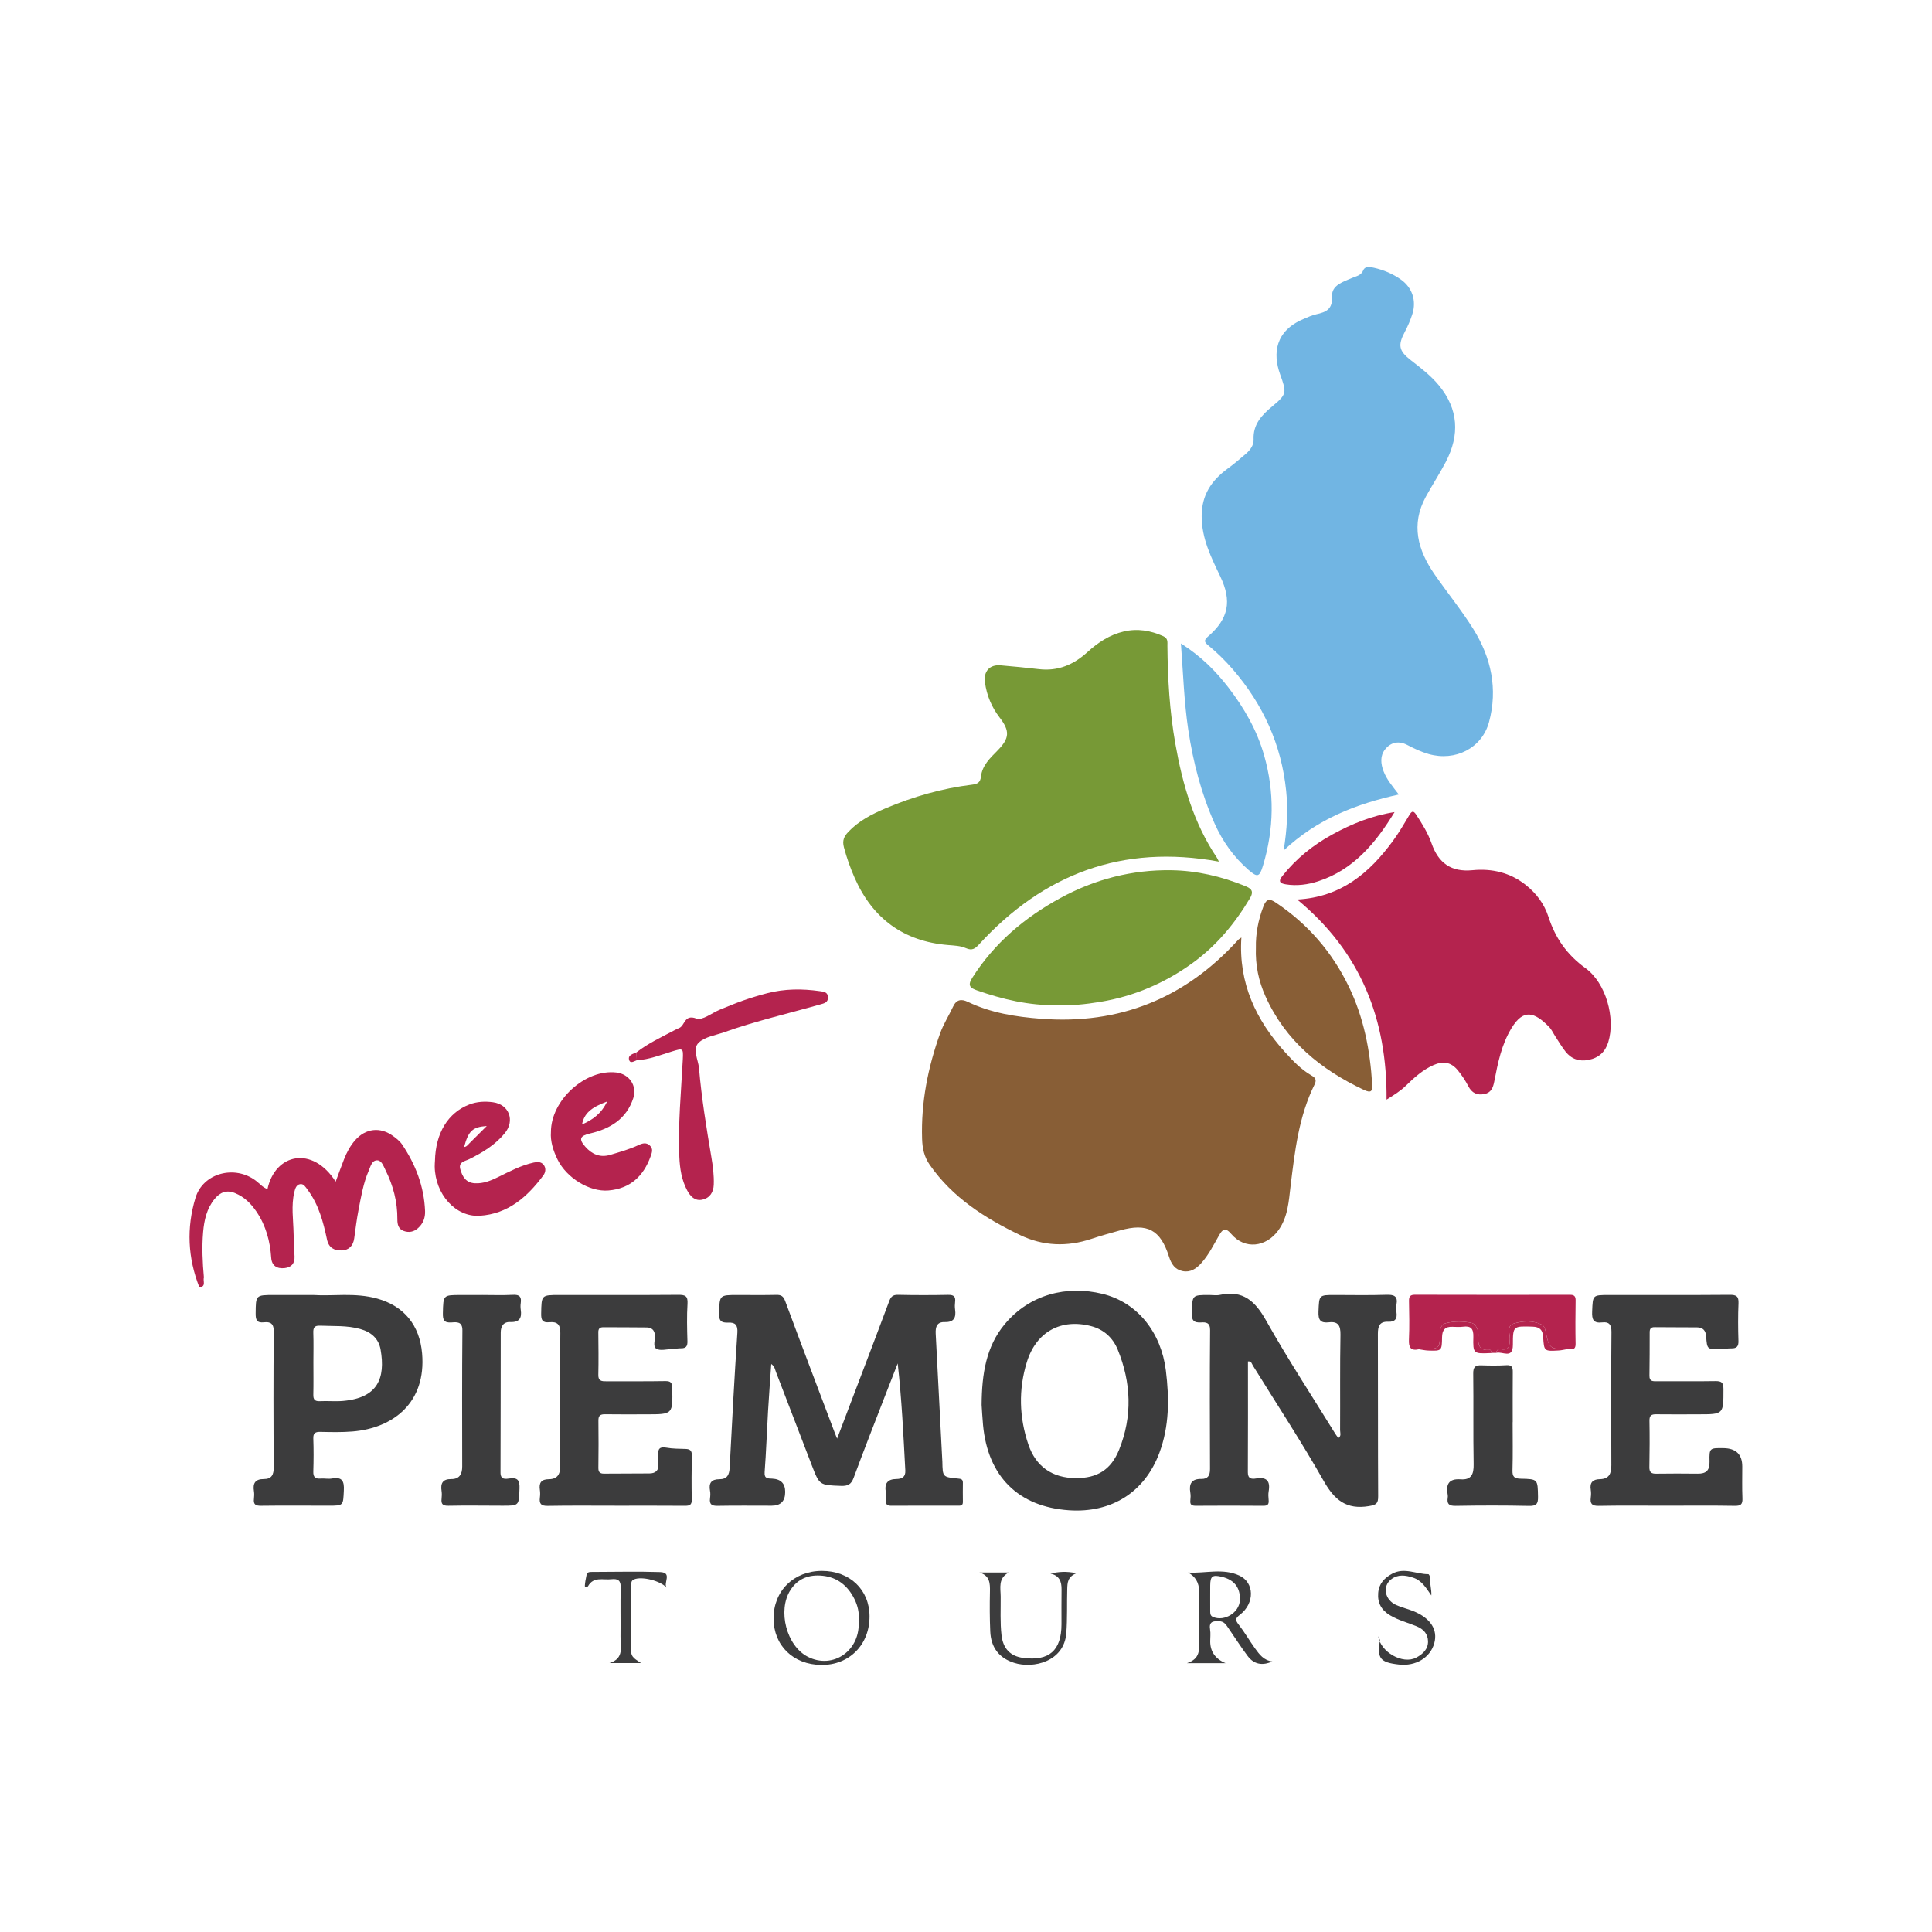 <?xml version="1.0" encoding="UTF-8"?><svg id="a" xmlns="http://www.w3.org/2000/svg" viewBox="0 0 1000 1000"><defs><style>.b{fill:#b4234e;}.c{fill:#885e36;}.d{fill:#3c3c3d;}.e{fill:#71b5e3;}.f{fill:#779936;}</style></defs><path class="e" d="M724.009,411.236c-21.949,4.856-42.192,12.61-59.605,29.002,1.835-11.236,2.334-21.026,1.307-30.955-2.476-23.948-11.963-44.688-27.586-62.797-3.918-4.542-8.192-8.719-12.824-12.528-1.847-1.518-2.382-2.484-.03-4.511,10.687-9.212,12.447-18.32,6.344-31.076-4.737-9.901-9.601-19.58-9.633-31.113-.03-10.964,5.003-18.486,13.342-24.617,3.338-2.454,6.535-5.117,9.656-7.847,2.177-1.904,4.004-4.444,3.878-7.309-.343-7.811,4.194-12.612,9.581-17.08,7.773-6.447,7.553-7.141,4.115-16.747-3.806-10.636-2.587-22.34,12.153-28.549,2.145-.903,4.292-1.933,6.543-2.428,5.163-1.135,8.587-2.556,8.239-9.446-.284-5.624,5.85-7.444,10.434-9.408,2.226-.954,4.59-1.178,5.77-4.06,.841-2.052,3.521-1.608,5.449-1.173,5.071,1.145,9.844,3.158,14.069,6.178,5.762,4.119,8.003,10.936,5.844,17.71-1.005,3.153-2.321,6.252-3.872,9.177-3.725,7.027-3.228,9.914,3.108,14.823,5.129,3.974,10.29,7.923,14.449,12.956,10.18,12.32,10.861,25.639,3.668,39.518-3.208,6.191-7.066,12.042-10.409,18.167-7.848,14.377-4.157,27.602,4.5,40.111,6.591,9.524,13.95,18.55,20.081,28.352,9.248,14.785,12.761,31.029,8.123,48.165-3.658,13.515-17.471,20.463-31.211,16.542-3.865-1.103-7.469-2.808-11.009-4.66-4.456-2.331-8.51-1.544-11.546,2.219-2.726,3.379-2.249,7.565-.815,11.34,1.648,4.34,4.75,7.891,7.888,12.044Z"/><path class="c" d="M642.534,485.256c-1.54,23.707,7.624,42.786,22.568,59.311,3.991,4.413,8.288,8.938,13.637,12.054,1.765,1.028,3.008,2.02,1.68,4.7-8.193,16.534-10.201,34.465-12.412,52.521-.944,7.707-1.285,16.12-6.453,23.131-6.318,8.571-17.229,9.888-24.177,1.813-3.242-3.767-4.551-2.6-6.482,.78-2.798,4.898-5.311,9.986-9.134,14.25-2.598,2.898-5.607,4.899-9.592,4.117-3.985-.782-5.876-3.64-7.092-7.48-4.434-14.007-11.243-17.559-25.424-13.585-4.954,1.388-9.921,2.759-14.8,4.384-12.589,4.193-24.981,3.726-36.899-2.005-18.141-8.724-34.885-19.335-46.705-36.305-2.899-4.162-3.818-8.476-3.975-13.506-.59-18.872,3.027-36.969,9.334-54.588,1.718-4.799,4.537-9.195,6.713-13.841,1.716-3.665,4.261-4.073,7.632-2.451,11.948,5.75,24.776,7.742,37.825,8.746,40.78,3.137,74.787-10.647,102.192-40.92,.209-.231,.513-.375,1.566-1.125Z"/><path class="f" d="M630.89,445.967c-50.079-9.134-90.767,6.423-124.169,42.882-1.922,2.098-3.51,3.381-6.76,1.92-2.778-1.249-6.146-1.353-9.282-1.614-23.024-1.913-38.974-13.719-48.253-34.641-2.276-5.133-4.156-10.447-5.617-15.951-.954-3.595,.144-5.7,2.245-7.935,5.364-5.707,12.201-9.217,19.237-12.202,14.416-6.117,29.392-10.395,44.971-12.296,2.725-.333,4.151-1.18,4.474-4.126,.642-5.867,4.79-9.653,8.64-13.589,6.153-6.292,6.439-10.006,1.065-16.976-4.173-5.412-6.673-11.427-7.632-18.166-.818-5.748,2.384-9.393,8.121-8.892,6.629,.578,13.255,1.209,19.864,1.976,9.799,1.137,17.866-2.283,25.01-8.791,5.449-4.963,11.541-9.014,18.871-10.717,7.079-1.644,13.82-.525,20.423,2.438,2.56,1.149,2.136,3.048,2.153,4.968,.149,16.977,1.134,33.88,4.093,50.635,3.698,20.936,9.45,41.106,21.484,59.001,.342,.509,.566,1.097,1.061,2.075Z"/><path class="b" d="M671.424,465.596c22.773-1.244,37.447-13.833,49.564-30.343,3.14-4.279,5.812-8.911,8.549-13.472,1.24-2.067,2.083-2.209,3.451-.141,3.133,4.734,6.129,9.6,7.999,14.925,3.583,10.204,10.134,14.926,21.195,13.854,10.047-.973,19.462,1.193,27.639,7.71,5.521,4.4,9.525,9.859,11.655,16.439,3.551,10.97,9.605,19.651,19.13,26.52,10.623,7.66,15.674,25.793,11.821,38.333-1.528,4.974-4.849,8.114-10.147,9.166-4.929,.978-8.917-.432-11.955-4.261-1.955-2.464-3.541-5.223-5.277-7.859-1.099-1.668-1.925-3.593-3.295-4.99-7.72-7.878-13.3-9.27-19.367,.629-5.246,8.559-7.109,18.179-8.981,27.787-.627,3.219-1.681,5.737-5.172,6.393-3.693,.693-6.372-.507-8.203-4.027-1.524-2.931-3.391-5.749-5.489-8.302-3.433-4.177-7.487-4.915-12.513-2.699-5.58,2.461-10.022,6.476-14.31,10.665-2.821,2.755-6.093,4.796-10.041,7.24,.326-41.525-13.246-76.334-46.252-103.566Z"/><path class="d" d="M433.284,744.646c3.353-8.827,6.328-16.657,9.302-24.488,5.889-15.509,11.827-30.999,17.612-46.547,.868-2.332,1.831-3.468,4.546-3.409,8.656,.189,17.321,.194,25.977,.02,2.843-.057,3.988,.76,3.638,3.622-.161,1.313-.188,2.684-.003,3.99,.592,4.185-.623,6.624-5.364,6.474-4.1-.13-4.855,2.597-4.675,6.01,1.105,20.931,2.179,41.863,3.264,62.795,.06,1.163,.161,2.326,.184,3.49,.155,7.876,.146,7.91,7.978,8.68,1.458,.143,2.656,.238,2.643,2.105-.023,3.33-.065,6.662,.003,9.991,.042,2.031-1.271,1.968-2.653,1.966-11.491-.009-22.982-.063-34.473,.029-2.334,.019-2.88-.99-2.735-3.008,.095-1.325,.213-2.698-.017-3.989-.796-4.465,.776-6.813,5.506-6.851,2.816-.022,4.754-.999,4.571-4.444-.978-18.394-1.855-36.793-3.935-55.378-2.08,5.323-4.178,10.64-6.237,15.971-5.562,14.403-11.223,28.769-16.574,43.251-1.273,3.444-3.035,4.292-6.547,4.162-11.046-.408-11.088-.231-15.078-10.582-6.213-16.118-12.355-32.264-18.583-48.376-.511-1.321-.655-2.913-2.435-4.125-.577,8.381-1.196,16.451-1.671,24.53-.616,10.465-.958,20.95-1.757,31.4-.269,3.512,1.677,3.296,3.876,3.401q6.765,.323,6.766,6.879,.002,7.13-6.986,7.136c-9.326,.003-18.655-.114-27.977,.066-3.014,.058-4.363-.737-3.946-3.879,.174-1.31,.248-2.703-.004-3.985-.778-3.959,.812-5.912,4.762-5.905,4.165,.007,5.219-2.322,5.413-6.072,1.201-23.259,2.441-46.518,3.986-69.756,.274-4.116-1.169-5.387-4.742-5.239-3.379,.14-4.878-.722-4.743-4.705,.325-9.585,.062-9.593,9.681-9.591,6.662,.001,13.326,.103,19.983-.054,2.534-.06,3.648,.706,4.577,3.213,8.475,22.868,17.15,45.661,25.769,68.475,.206,.547,.436,1.085,1.099,2.728Z"/><path class="d" d="M645.937,704.668c0,19.134,.059,38.273-.055,57.411-.02,3.364,1.998,3.548,4.179,3.183,5.534-.928,7.549,1.233,6.59,6.66-.257,1.453-.135,3-.006,4.488,.177,2.037-.329,3.007-2.679,2.987-11.657-.102-23.316-.086-34.974-.01-2.088,.014-3.136-.491-2.873-2.776,.151-1.315,.214-2.694-.007-3.989-.778-4.566,.59-7.226,5.679-7.129,3.373,.065,4.52-1.767,4.507-5.082-.094-23.983-.166-47.968,.046-71.95,.035-3.932-2.143-4.123-4.615-3.964-3.882,.249-5.009-1.111-4.873-5.045,.318-9.168,.093-9.175,9.088-9.171,1.832,.001,3.736,.329,5.485-.052,12.001-2.609,18.291,3.284,23.952,13.363,11.216,19.971,23.817,39.165,35.855,58.674,.427,.692,.959,1.318,1.5,2.053,1.686-1.093,.889-2.762,.897-4.027,.097-16.487-.111-32.977,.191-49.459,.086-4.67-1.181-6.962-5.926-6.406-4.367,.512-5.632-1.126-5.446-5.521,.365-8.637,.091-8.636,8.662-8.623,8.827,.012,17.661,.193,26.479-.099,3.975-.132,6.033,.66,5.223,5.077-.237,1.289-.207,2.684-.009,3.986,.516,3.374-.803,5.047-4.232,4.89-4.591-.209-5.399,2.394-5.384,6.358,.106,27.981-.018,55.962,.145,83.942,.022,3.809-.972,4.477-4.799,5.12-11.594,1.946-17.777-3.129-23.329-12.916-11.547-20.353-24.411-39.96-36.744-59.867-.558-.901-.688-2.319-2.524-2.105Z"/><path class="f" d="M547.479,520.317c-15.259,.165-28.59-3.113-41.697-7.662-3.586-1.244-5.119-2.47-2.554-6.515,11.433-18.031,27.167-31.246,45.669-41.34,17.857-9.741,37.073-14.68,57.427-14.365,13.053,.202,25.677,3.139,37.797,8.039,2.879,1.164,5.327,2.305,2.873,6.423-7.794,13.076-17.313,24.571-29.671,33.525-14.348,10.397-30.215,17.23-47.786,20.138-7.75,1.283-15.484,2.038-22.057,1.756Z"/><path class="d" d="M508.084,727.193c.104-16.113,2.346-30.24,11.949-41.78,13.006-15.63,32.283-20.17,50.55-15.733,18.292,4.443,30.433,20.121,32.865,39.657,1.809,14.534,1.806,28.89-3.38,42.733-7.643,20.403-24.878,31.138-46.748,29.647-26.178-1.784-42.025-17.476-44.502-44.115-.369-3.972-.565-7.96-.735-10.408Zm48.673,37.873c11.177,.079,18.333-4.363,22.495-14.72,6.954-17.307,6.261-34.675-.73-51.799-2.51-6.149-7.238-10.429-13.708-12.126-15.677-4.11-28.511,2.966-33.327,18.592-4.38,14.211-3.978,28.555,.772,42.614,3.891,11.518,12.445,17.354,24.498,17.439Z"/><path class="d" d="M318.977,779.349c-11.822,.003-23.646-.137-35.464,.09-3.436,.066-4.471-1.075-4.074-4.249,.164-1.312,.21-2.688,.005-3.987-.576-3.647,.68-5.548,4.565-5.569,4.77-.026,6.008-2.817,5.981-7.215-.144-22.81-.251-45.624,.035-68.431,.058-4.662-1.802-5.957-5.648-5.595-3.625,.342-4.329-1.102-4.268-4.474,.176-9.634,.016-9.633,9.522-9.632,20.48,.001,40.961,.075,61.44-.079,3.519-.026,5.039,.517,4.786,4.553-.405,6.468-.226,12.984-.043,19.472,.072,2.574-.721,3.664-3.298,3.641-1.655-.015-3.311,.349-4.971,.406-2.648,.091-5.84,.988-7.8-.163-2.005-1.176-.545-4.605-.754-7.035-.231-2.684-1.766-3.96-4.208-3.997-7.49-.114-14.983-.045-22.474-.106-1.899-.015-2.641,.732-2.62,2.662,.079,7.325,.167,14.655,.004,21.977-.073,3.264,1.761,3.347,4.128,3.336,10.157-.046,20.315,.08,30.469-.098,2.866-.05,3.605,.783,3.661,3.618,.272,13.58,.362,13.577-13.214,13.578-7.16,.001-14.321,.087-21.478-.033-2.483-.041-3.565,.609-3.523,3.311,.125,8.155,.071,16.315-.018,24.472-.024,2.157,.832,2.961,2.923,2.942,7.823-.071,15.646-.047,23.469-.107,3.229-.025,4.953-1.525,4.662-4.968-.126-1.487,.115-3.007-.026-4.491-.305-3.199,.654-4.513,4.176-3.872,3.246,.591,6.616,.554,9.936,.666,2.194,.074,3.274,.775,3.228,3.246-.142,7.657-.182,15.32-.029,22.976,.057,2.851-1.207,3.219-3.613,3.199-11.821-.096-23.643-.044-35.465-.041Z"/><path class="d" d="M862.436,779.34c-11.663,.003-23.329-.135-34.988,.087-3.428,.065-4.478-1.076-4.073-4.258,.167-1.312,.225-2.694,.007-3.989-.633-3.763,.991-5.501,4.661-5.566,4.838-.086,6.007-2.908,5.987-7.246-.105-22.993-.158-45.987,.056-68.979,.036-3.874-1.373-5.314-4.785-4.912-4.636,.547-5.379-1.546-5.207-5.677,.354-8.51,.117-8.513,8.769-8.513,20.827,.001,41.655,.075,62.481-.087,3.431-.027,4.65,.797,4.498,4.364-.276,6.486-.236,12.997-.028,19.488,.091,2.845-.883,3.893-3.618,3.861-1.99-.023-3.982,.338-5.976,.381-6.558,.141-6.645,.121-7.12-6.564-.218-3.071-1.676-4.651-4.653-4.684-7.33-.081-14.662-.007-21.992-.103-2.002-.026-2.585,.837-2.584,2.669,.005,7.496-.012,14.993-.121,22.488-.045,3.102,1.94,2.833,4.027,2.826,9.997-.035,19.996,.105,29.99-.062,3.12-.052,4.292,.556,4.292,4.062-0,13.121,.154,13.118-12.835,13.122-7.331,.002-14.663,.094-21.992-.017-2.505-.038-3.522,.646-3.475,3.348,.141,7.994,.112,15.995-.042,23.989-.052,2.702,1.025,3.437,3.531,3.401,7.162-.104,14.326-.095,21.489-.009,4.341,.052,6.233-1.645,6.117-6.26-.177-7.034,.083-7.04,7.223-6.945q9.723,.13,9.72,9.491c.001,5.498-.139,11.003,.085,16.493,.126,3.085-.846,3.93-3.958,3.877-11.826-.2-23.658-.081-35.488-.078Z"/><path class="d" d="M162.282,670.293c9.775,.679,21.483-1.363,32.972,1.852,13.991,3.916,21.952,13.835,23.22,28.338,2.225,25.463-14.873,38.745-36.055,40.46-5.465,.443-10.99,.325-16.481,.201-2.661-.06-3.871,.51-3.764,3.485,.205,5.657,.174,11.332-.003,16.991-.089,2.85,.938,3.905,3.736,3.68,1.984-.159,4.049,.309,5.982-.036,5.29-.943,6.322,1.409,6.085,6.225-.386,7.825-.086,7.853-7.915,7.853-11.661,.001-23.324-.117-34.983,.041-2.854,.038-3.971-.747-3.629-3.597,.158-1.314,.208-2.692-.005-3.99-.668-4.079,.713-6.262,5.095-6.24,4.083,.02,5.177-2.256,5.152-6.148-.15-23.326-.223-46.654,.036-69.978,.047-4.252-1.579-5.383-5.099-4.997-3.713,.408-4.325-1.298-4.294-4.588,.09-9.551-.048-9.552,9.64-9.553,6.165-0,12.33,0,20.31,0Zm-.063,35.093c0,5.484,.088,10.97-.039,16.451-.059,2.541,.755,3.549,3.413,3.412,3.978-.205,7.998,.218,11.957-.125,18.091-1.568,22.017-11.847,19.46-26.554-.99-5.694-4.831-9.079-10.54-10.682-6.865-1.928-13.829-1.403-20.778-1.717-3.009-.136-3.609,1.079-3.517,3.761,.176,5.146,.051,10.302,.043,15.453Z"/><path class="b" d="M103.21,666.321c-6.031-15.213-6.729-30.837-2.021-46.337,3.913-12.885,20.352-17.149,31.284-8.818,1.942,1.48,3.518,3.482,5.976,4.293,3.94-18.375,23.228-22.689,35.289-3.837,1.514-4.062,2.868-7.845,4.333-11.585,1.402-3.578,3.192-6.946,5.754-9.864,5.382-6.131,12.965-7.045,19.591-2.204,1.728,1.262,3.529,2.665,4.704,4.404,7.017,10.38,11.367,21.75,11.894,34.384,.144,3.449-.934,6.508-3.634,8.916-2.228,1.987-4.76,2.434-7.407,1.471-2.723-.991-3.323-3.306-3.299-6.07,.075-8.972-2.155-17.421-6.145-25.437-1.039-2.088-1.979-5.008-4.276-5.05-2.765-.051-3.478,3.212-4.425,5.401-2.791,6.451-3.92,13.379-5.251,20.221-.95,4.882-1.552,9.834-2.235,14.765-.536,3.869-2.764,6.153-6.561,6.245-3.759,.091-6.609-1.31-7.531-5.673-1.926-9.116-4.317-18.111-10.061-25.772-1.003-1.338-1.941-3.081-3.741-2.873-2.113,.244-2.682,2.374-3.101,4.109-1.709,7.076-.516,14.236-.389,21.361,.071,3.99,.313,7.976,.495,11.963,.167,3.642-1.628,5.667-5.17,6.045-3.934,.42-6.619-1.228-6.902-5.34-.594-8.621-2.737-16.672-7.641-23.906-2.861-4.219-6.29-7.625-11.123-9.602-4.448-1.82-7.78-.31-10.543,3.054-4.079,4.969-5.405,10.995-5.939,17.181-.675,7.813-.303,15.636,.407,23.439-.606,1.782,1.343,4.73-2.332,5.113Z"/><path class="c" d="M650.057,490.472c-.16-7.012,1.18-14.252,3.91-21.353,1.55-4.033,3.292-4.011,6.396-1.933,16.54,11.074,29.101,25.522,37.782,43.468,7.735,15.99,11.04,32.955,12.093,50.512,.222,3.694-.516,4.741-4.338,2.936-22.314-10.539-40.513-25.337-50.87-48.376-3.521-7.833-5.321-16.081-4.973-25.254Z"/><path class="e" d="M611.243,333.065c10.513,6.667,18.073,14.334,24.627,22.843,8.119,10.544,14.714,22.014,18.422,34.992,5.473,19.155,5.165,38.215-.584,57.202-1.789,5.908-2.863,6.194-7.518,2.139-7.618-6.637-13.389-14.76-17.485-23.937-6.924-15.512-11.14-31.74-13.666-48.605-2.164-14.447-2.618-28.895-3.795-44.634Z"/><path class="d" d="M249.534,670.278c5.329,0,10.67,.215,15.983-.077,3.417-.188,4.482,1.042,4.021,4.233-.165,1.142-.171,2.35,.003,3.49,.641,4.208-.668,6.563-5.354,6.357-3.655-.16-5.003,2.242-5.011,5.447-.058,24.147-.006,48.295-.113,72.442-.017,3.931,2.694,3.337,4.757,3.068,4.318-.564,5.218,1.168,5.07,5.205-.327,8.902-.108,8.917-8.791,8.908-9.326-.009-18.655-.167-27.976,.025-2.938,.061-3.885-.856-3.561-3.63,.153-1.314,.193-2.687-.005-3.989-.604-3.974,.524-6.239,5.024-6.197,4.21,.039,5.668-2.549,5.66-6.52-.043-23.482-.11-46.964,.097-70.444,.041-4.685-3.015-4.28-5.595-4.095-3.919,.281-4.585-1.285-4.501-4.83,.221-9.372,.048-9.376,9.3-9.376,3.664-0,7.328,0,10.992,0v-.015Z"/><path class="b" d="M329.459,544.688c5.924-4.652,12.74-7.775,19.334-11.278,.881-.468,1.767-.944,2.697-1.296,3.076-1.164,2.614-7.336,8.945-4.912,3.044,1.166,8.094-2.958,12.255-4.641,4.005-1.62,7.987-3.312,12.063-4.731,4.068-1.416,8.204-2.669,12.374-3.752,8.99-2.335,18.097-2.374,27.25-1.062,2.043,.293,4.101,.41,4.181,3.205,.078,2.733-2.028,3.112-3.952,3.659-16.61,4.722-33.465,8.599-49.765,14.385-4.524,1.606-9.991,2.352-13.19,5.412-3.454,3.304-.237,8.774,.149,13.244,1.331,15.4,3.806,30.658,6.389,45.895,.806,4.756,1.435,9.547,1.252,14.39-.148,3.911-2.024,6.846-5.87,7.724-3.875,.884-6.286-1.758-7.904-4.795-2.869-5.383-3.784-11.284-4.043-17.334-.721-16.835,.911-33.578,1.79-50.353,.317-6.05,.109-5.939-5.536-4.234-6.006,1.813-11.872,4.253-18.262,4.554-.052-1.36-.104-2.72-.156-4.08Z"/><path class="d" d="M782.938,736.135c0,8.331,.162,16.666-.08,24.99-.098,3.356,1.105,4.184,4.228,4.246,8.99,.177,8.809,.298,8.986,9.35,.072,3.669-.829,4.82-4.685,4.735-12.657-.279-25.326-.25-37.984-.027-3.419,.06-4.543-1.005-4.065-4.201,.073-.489,.093-1.014-.001-1.496-1.046-5.397,.513-8.488,6.663-8.037,5.538,.406,6.846-2.618,6.752-7.753-.287-15.657-.006-31.323-.211-46.982-.044-3.354,1.03-4.375,4.17-4.273,4.327,.141,8.674,.203,12.99-.064,2.883-.178,3.327,1.127,3.306,3.521-.076,8.663-.03,17.327-.03,25.99h-.04Z"/><path class="b" d="M774.522,700.231c-.777-.001-1.554-.002-2.329-.003-.303-.536-.662-1.564-.904-1.537-5.748,.636-6.388-2.62-6.069-7.249,.192-2.775-1.212-6.232-3.682-6.731-4.115-.831-8.579-.932-12.823,.071-2.679,.633-3.334,2.649-3.371,5.308-.112,8.026-.212,8.023-8.428,8.208-.829,.019-1.657,.06-2.486,.091-4.31,.932-5.357-1.009-5.166-5.074,.312-6.633,.153-13.292,.03-19.938-.043-2.311,.626-3.225,3.062-3.219,26.756,.068,53.513,.064,80.269,.03,2.108-.003,2.942,.682,2.909,2.886-.109,7.477-.165,14.959-.012,22.434,.074,3.662-2.271,2.839-4.332,2.799-9.049-.068-9.364-.189-11.168-9.181-.338-1.685-.927-2.994-2.15-3.563-4.682-2.182-9.766-1.873-14.415-.463-3.739,1.134-1.856,5.176-1.972,7.901-.139,3.289-.062,6.102-4.629,5.379-1.288-.204-2.281,.322-2.338,1.851Z"/><path class="b" d="M285.158,585.987c-.05-16.639,17.954-32.719,33.816-30.874,6.709,.78,10.905,6.856,8.812,13.271-3.523,10.791-11.938,15.877-22.367,18.293-5.258,1.218-6.012,2.882-2.417,6.921,3.405,3.826,7.572,5.739,12.907,4.14,4.932-1.478,9.895-2.854,14.569-5.037,2.121-.991,4.088-1.528,5.963,.308,1.761,1.725,1.003,3.613,.311,5.533-3.715,10.312-10.637,16.715-21.841,17.648-9.776,.814-21.631-6.481-26.313-15.999-2.301-4.678-3.795-9.567-3.438-14.203Zm29.066-15.84c-8.498,3.12-11.916,6.334-12.971,11.873,5.551-2.413,10.088-5.699,12.971-11.873Z"/><path class="b" d="M225.13,600.966c.295-14.617,6.854-25.054,17.736-29.263,4.042-1.563,8.179-1.729,12.28-1.184,8.335,1.108,11.509,9.427,6.155,15.992-4.933,6.049-11.47,10.012-18.372,13.437-2.24,1.112-5.748,1.421-4.683,5.218,1.065,3.795,2.856,7.076,7.655,7.298,4.359,.202,8.142-1.366,11.889-3.199,5.97-2.921,11.82-6.067,18.419-7.522,2.018-.445,3.775-.433,5.036,1.005,1.48,1.687,1.21,3.976-.001,5.606-8.304,11.172-18.318,20.016-32.985,20.909-12.464,.759-23.029-11.142-23.25-25.462-.018-1.163,.097-2.327,.12-2.836Zm26.827-18.149c-7.404,.5-9.499,2.565-11.734,10.866,1.29-.089,1.934-1.114,2.722-1.891,2.802-2.758,5.575-5.546,9.012-8.975Z"/><path class="d" d="M658.556,859.945c-5.06,2.341-9.478,1.551-12.714-2.73-3.594-4.754-6.771-9.822-10.175-14.722-1.115-1.605-2.076-3.236-4.549-3.356-3.324-.161-5.476,.235-4.768,4.393,.33,1.94,.058,3.984,.055,5.981q-.015,8.028,7.957,11.338h-19.981c7.083-2.362,6.273-7.207,6.28-11.712,.014-8.486,.008-16.973,0-25.459q-.006-6.661-5.705-9.731c8.864,.55,17.973-2.429,26.562,1.576,7.809,3.641,7.987,14.32,.303,20.229-2.525,1.942-2.486,2.833-.67,5.154,3.062,3.914,5.537,8.28,8.461,12.309,2.217,3.055,4.488,6.231,8.944,6.731Zm-32.167-33.837c0,2.66-.019,5.32,.009,7.98,.012,1.169,.085,2.266,1.466,2.848,5.916,2.494,13.583-2.248,13.898-8.646,.316-6.423-2.864-10.578-9.281-12.127-4.938-1.192-6.026-.399-6.077,4.459-.019,1.829-.003,3.657-.014,5.486Z"/><path class="d" d="M400.395,837.67c-.005-14.255,10.439-24.535,24.973-24.58,14.438-.044,24.687,9.72,24.707,23.538,.021,14.692-10.482,25.28-24.942,25.143-14.554-.138-24.732-10.054-24.737-24.101Zm43.996,.779c.441-3.543-.4-7.265-2.113-10.743-3.378-6.857-8.815-11.306-16.475-12.099-6.8-.704-12.735,1.227-16.72,7.491-6.684,10.508-2.023,28.752,9.008,34.426,13.107,6.741,27.694-3.245,26.299-19.074Z"/><path class="d" d="M543.721,814.47c4.225-.941,8.18-1.288,13.439-.172-4.604,1.865-4.661,4.946-4.758,8.142-.232,7.634,.11,15.254-.489,22.915-1.15,14.713-17.101,18.492-27.024,15.317-7.984-2.554-11.973-8.109-12.334-16.24-.302-6.814-.305-13.65-.166-20.47,.09-4.393,.014-8.406-5.42-10.036h15.159c-5.615,2.996-4.221,7.938-4.183,12.454,.056,6.648-.327,13.299,.432,19.944,.79,6.918,4.479,10.925,11.256,11.809,13.391,1.747,19.761-3.853,19.789-17.407,.012-5.993-.056-11.988,.029-17.98,.057-4.071-1.043-7.205-5.731-8.277Z"/><path class="d" d="M740.862,825.821c-2.676-3.847-4.871-7.739-9.455-9.24-3.926-1.286-7.87-1.86-11.395,.917-4.632,3.65-3.238,10.638,2.702,13.285,2.868,1.278,5.989,1.975,8.903,3.16,8.845,3.597,12.698,9.624,10.759,16.598-2.083,7.494-9.569,11.999-18.307,11.019-9.721-1.091-11.34-3.165-9.825-12.42,.09-.548-.45-1.198-.874-2.236,1.129,8.154,12.66,14.798,19.687,11.062,3.451-1.835,6.149-4.381,6.085-8.427-.059-3.748-2.236-6.257-5.911-7.777-4.588-1.898-9.458-3.099-13.773-5.7-4.426-2.668-6.538-6.37-6.101-11.585,.405-4.833,3.205-7.747,7.239-9.932,6.307-3.418,12.482,.262,18.72,.247,.291-.001,.865,1.079,.832,1.625-.193,3.133,.904,6.13,.713,9.402Z"/><path class="d" d="M345.001,821.757c-3.074-3.526-12.943-6.066-16.96-4.201-1.395,.647-1.306,1.771-1.308,2.917-.015,11.311,.078,22.623-.077,33.931-.051,3.722,2.672,4.527,5.099,6.396h-16.317c7.83-2.38,5.663-8.552,5.74-13.793,.122-8.315-.145-16.639,.109-24.948,.117-3.82-1.18-5.071-4.883-4.643-4.25,.491-9.172-1.538-12.056,3.612-.227,.405-1.666,.521-1.641-.115,.074-1.906,.53-3.802,.889-5.691,.284-1.496,1.425-1.58,2.668-1.58,11.807-.003,23.624-.326,35.417,.066,6.422,.213,1.589,5.545,3.319,8.049Z"/><path class="b" d="M774.522,700.231c.056-1.529,1.05-2.055,2.338-1.851,4.566,.723,4.489-2.09,4.629-5.379,.115-2.725-1.768-6.767,1.972-7.901,4.65-1.41,9.733-1.719,14.415,.463,1.222,.57,1.812,1.878,2.15,3.563,1.803,8.992,2.119,9.113,11.168,9.181-1.473,.242-2.935,.618-4.414,.704-7.497,.433-7.585,.412-8.048-6.974-.229-3.647-1.724-5.253-5.551-5.359-9.984-.276-10.105-.413-10.117,9.404-.009,7.585-5.476,3.239-8.54,4.148Z"/><path class="b" d="M734.431,698.388c.829-.031,1.657-.072,2.486-.091,8.216-.184,8.317-.182,8.428-8.208,.037-2.659,.692-4.675,3.371-5.308,4.243-1.002,8.707-.902,12.823-.071,2.469,.499,3.873,3.956,3.682,6.731-.32,4.629,.321,7.885,6.069,7.249,.243-.027,.602,1.001,.904,1.537-.165,.037-.326,.099-.489,.106-9.091,.414-9.323,.408-9.101-8.417,.106-4.227-1.267-5.738-5.369-5.204-1.801,.234-3.658,.111-5.486,.042-3.819-.144-5.302,1.672-5.347,5.449-.085,7.04-.22,7.074-7.066,6.845-1.64-.055-3.27-.432-4.904-.661Z"/><path class="b" d="M329.459,544.688c.052,1.36,.104,2.72,.156,4.08-1.448,.512-3.499,2.042-4.042-.375-.534-2.378,2.143-2.888,3.886-3.705Z"/><path class="b" d="M721.824,420.343c-9.93,16.299-21.428,29.939-39.627,35.839-5.252,1.702-10.997,2.489-16.682,1.554-2.908-.478-4.085-1.42-1.724-4.382,7.157-8.98,15.892-16.007,25.897-21.467,9.899-5.402,20.233-9.695,32.136-11.544Z"/></svg>